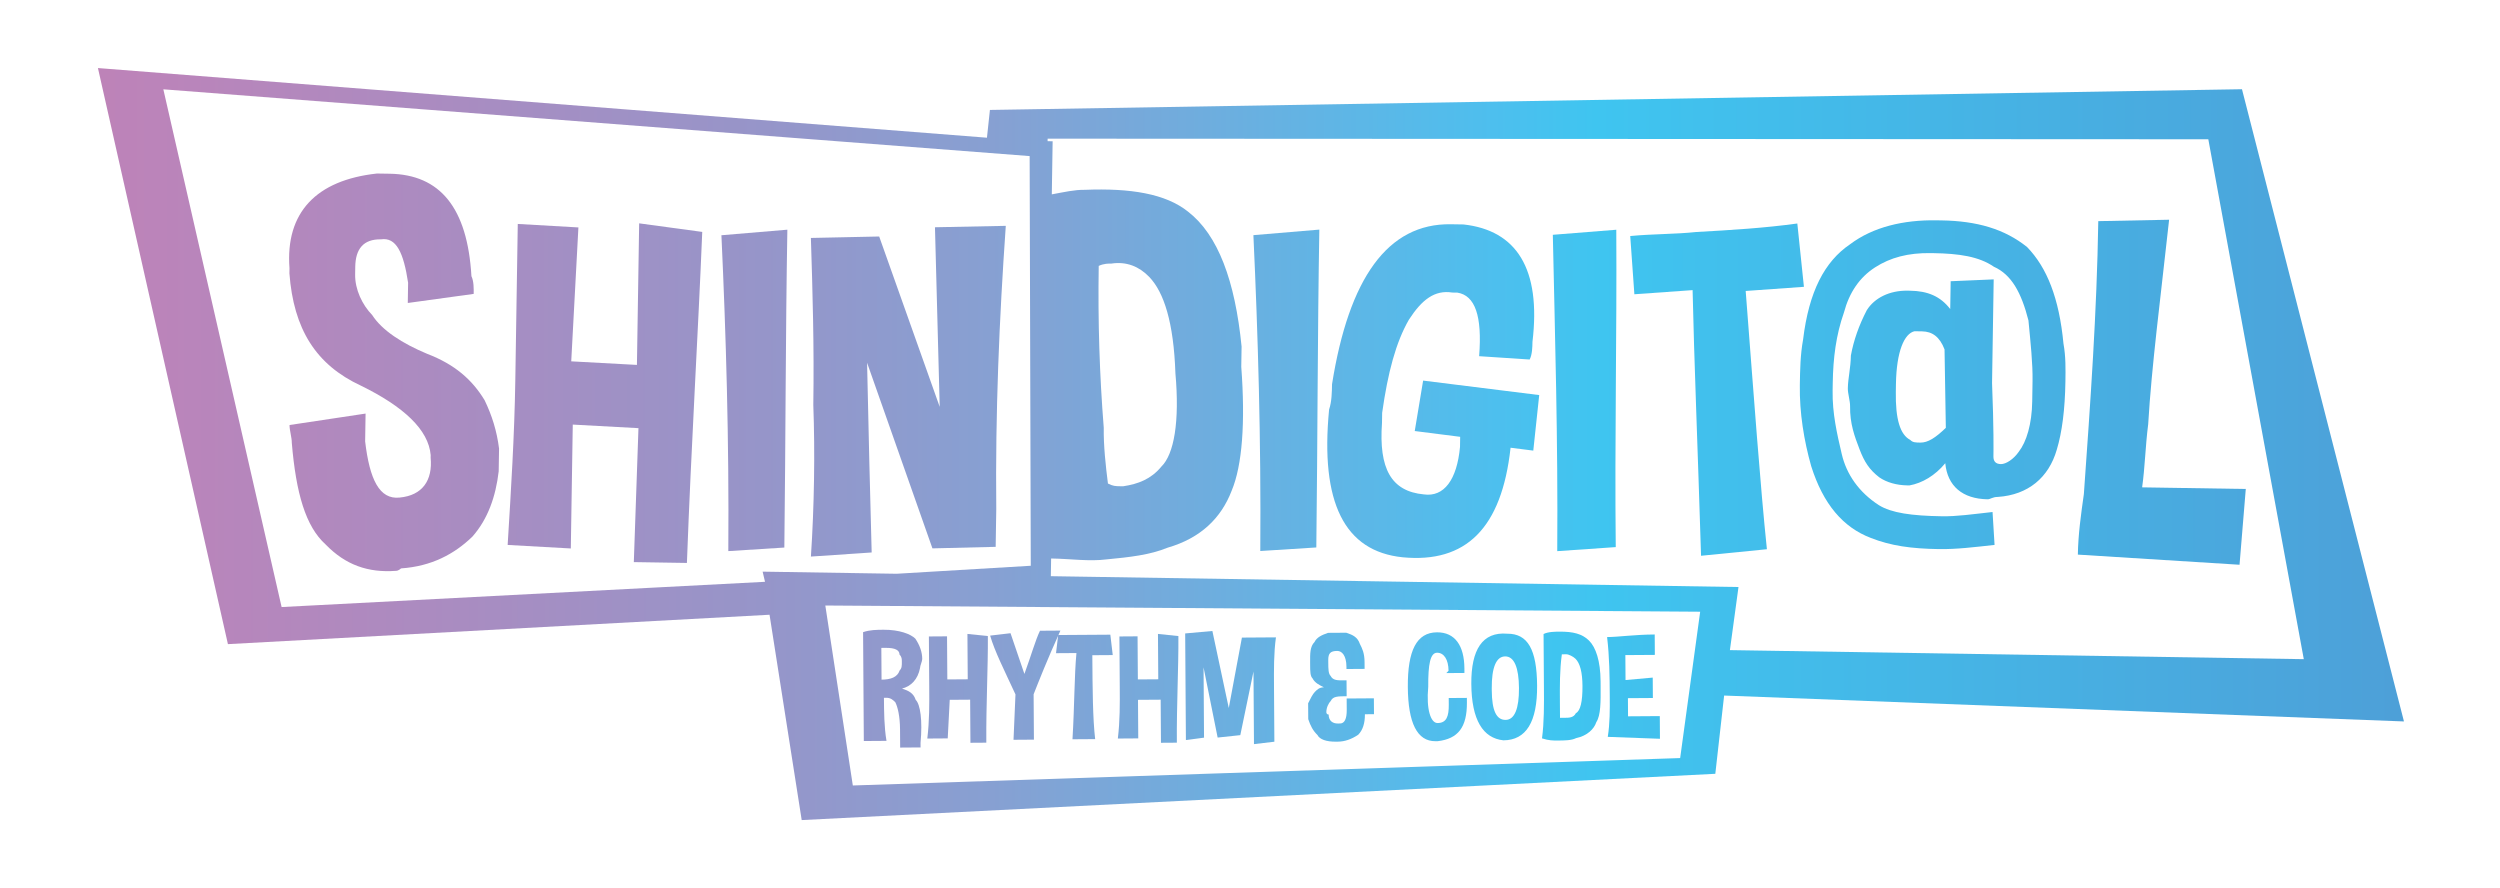 <svg width="100%" height="100%" viewBox="0 0 12263 4357" version="1.1" xmlns="http://www.w3.org/2000/svg" xmlns:xlink="http://www.w3.org/1999/xlink" xml:space="preserve" style="fill-rule:evenodd;clip-rule:evenodd;stroke-linejoin:round;stroke-miterlimit:2;">
    <g id="Layer-1" transform="matrix(4.167,0,0,4.167,0,0)">
        <g transform="matrix(2975.99,46.94,46.94,-2975.99,-24.227,432.044)">
            <path d="M0.161,0.079C0.16,0.079 0.156,0.079 0.156,0.079C0.132,0.076 0.12,0.063 0.122,0.041C0.122,0.04 0.122,0.039 0.122,0.039C0.124,0.017 0.133,0.003 0.151,-0.005C0.168,-0.013 0.178,-0.022 0.179,-0.032L0.179,-0.033C0.18,-0.042 0.176,-0.048 0.167,-0.049L0.167,-0.049C0.159,-0.05 0.155,-0.042 0.153,-0.027C0.153,-0.024 0.153,-0.02 0.153,-0.016L0.123,-0.021C0.123,-0.023 0.124,-0.026 0.124,-0.028C0.126,-0.048 0.13,-0.061 0.138,-0.068C0.146,-0.076 0.155,-0.079 0.166,-0.078C0.167,-0.078 0.168,-0.077 0.168,-0.077C0.18,-0.076 0.189,-0.071 0.196,-0.064C0.202,-0.057 0.205,-0.048 0.206,-0.038C0.206,-0.035 0.206,-0.032 0.206,-0.029C0.205,-0.022 0.203,-0.016 0.2,-0.01C0.195,-0.002 0.188,0.004 0.177,0.008C0.167,0.012 0.159,0.017 0.155,0.023C0.151,0.027 0.148,0.033 0.148,0.039C0.148,0.04 0.148,0.041 0.148,0.042C0.148,0.049 0.151,0.053 0.158,0.053C0.164,0.054 0.167,0.048 0.169,0.036C0.169,0.034 0.169,0.031 0.169,0.028L0.195,0.032C0.195,0.034 0.195,0.037 0.194,0.039C0.192,0.066 0.181,0.079 0.161,0.079Z" style="fill:url(#_Linear1);fill-rule:nonzero;"></path>
        </g>
        <g transform="matrix(2975.99,46.94,46.94,-2975.99,-24.511,450.087)">
            <path d="M0.26,0.011L0.234,0.012L0.236,0.065L0.212,0.066C0.212,0.045 0.212,0.025 0.212,0.004C0.212,-0.018 0.211,-0.039 0.21,-0.061L0.235,-0.062L0.235,-0.013L0.261,-0.014L0.26,-0.067L0.281,-0.067C0.282,-0.02 0.284,0.024 0.285,0.064L0.26,0.067L0.26,0.011Z" style="fill:url(#_Linear2);fill-rule:nonzero;"></path>
        </g>
        <g transform="matrix(-2917.74,587.841,587.841,2917.74,1782,280.265)">
            <path d="M0.307,-0.063C0.313,-0.024 0.32,0.017 0.329,0.06L0.307,0.063C0.298,0.021 0.29,-0.019 0.281,-0.06L0.307,-0.063Z" style="fill:url(#_Linear3);fill-rule:nonzero;"></path>
        </g>
        <g transform="matrix(2975.99,46.94,46.94,-2975.99,-24.404,443.261)">
            <path d="M0.377,0.065C0.378,0.041 0.379,0.017 0.38,-0.006L0.355,0.061L0.328,0.06C0.329,0.039 0.33,0.017 0.33,-0.006C0.331,-0.025 0.331,-0.046 0.33,-0.066L0.354,-0.064C0.353,-0.041 0.352,-0.016 0.351,0.011L0.378,-0.062L0.403,-0.061C0.403,-0.056 0.403,-0.051 0.403,-0.046C0.402,-0.008 0.403,0.029 0.405,0.066L0.377,0.065Z" style="fill:url(#_Linear4);fill-rule:nonzero;"></path>
        </g>
        <g transform="matrix(-2917.73,587.849,587.849,2917.73,3020.94,156.705)">
            <path d="M0.517,-0.063C0.523,-0.024 0.53,0.017 0.539,0.06L0.517,0.063C0.508,0.021 0.5,-0.019 0.491,-0.06L0.517,-0.063Z" style="fill:url(#_Linear5);fill-rule:nonzero;"></path>
        </g>
        <g transform="matrix(2975.99,46.94,46.94,-2975.99,-24.337,439.072)">
            <path d="M0.535,0.004C0.535,0.001 0.535,-0.003 0.534,-0.006C0.531,-0.043 0.541,-0.062 0.564,-0.064C0.589,-0.066 0.603,-0.052 0.606,-0.02L0.615,-0.021L0.617,0.001L0.571,0.006L0.568,-0.014L0.586,-0.016C0.586,-0.017 0.586,-0.018 0.586,-0.02C0.585,-0.033 0.58,-0.04 0.572,-0.039C0.559,-0.038 0.554,-0.029 0.555,-0.011L0.555,-0.007C0.557,0.009 0.56,0.021 0.565,0.03C0.57,0.038 0.575,0.042 0.582,0.041L0.584,0.041C0.591,0.04 0.594,0.032 0.593,0.016L0.613,0.015C0.614,0.017 0.614,0.02 0.614,0.022C0.617,0.051 0.607,0.066 0.586,0.068C0.585,0.068 0.582,0.068 0.581,0.068C0.556,0.068 0.541,0.046 0.535,0.004Z" style="fill:url(#_Linear6);fill-rule:nonzero;"></path>
        </g>
        <g transform="matrix(-2917.73,587.872,587.872,2917.73,3714.79,87.493)">
            <path d="M0.634,-0.063C0.641,-0.024 0.648,0.017 0.657,0.06L0.634,0.063C0.626,0.021 0.617,-0.019 0.609,-0.06L0.634,-0.063Z" style="fill:url(#_Linear7);fill-rule:nonzero;"></path>
        </g>
        <g transform="matrix(2975.99,46.94,46.94,-2975.99,-24.128,425.803)">
            <path d="M0.678,0.062C0.67,0.061 0.661,0.061 0.652,0.06L0.654,0.037L0.677,0.039C0.678,0.012 0.68,-0.023 0.682,-0.066L0.708,-0.063C0.705,-0.038 0.702,-0.004 0.698,0.039L0.721,0.041L0.718,0.066C0.705,0.064 0.692,0.063 0.678,0.062Z" style="fill:url(#_Linear8);fill-rule:nonzero;"></path>
        </g>
        <g transform="matrix(2975.99,46.94,46.94,-2975.99,-23.982,416.507)">
            <path d="M0.773,0.065C0.76,0.065 0.748,0.062 0.739,0.055C0.729,0.048 0.723,0.036 0.721,0.017C0.72,0.011 0.72,0.005 0.72,-0.001C0.72,-0.012 0.722,-0.023 0.725,-0.033C0.73,-0.048 0.738,-0.057 0.749,-0.061C0.757,-0.064 0.765,-0.065 0.776,-0.065C0.783,-0.065 0.79,-0.064 0.798,-0.063L0.797,-0.05C0.789,-0.051 0.783,-0.052 0.777,-0.052C0.765,-0.052 0.757,-0.051 0.752,-0.048C0.744,-0.043 0.739,-0.036 0.737,-0.028C0.735,-0.02 0.733,-0.012 0.733,-0.003C0.733,-0.002 0.733,-0.001 0.733,-0C0.733,0.01 0.734,0.019 0.737,0.028C0.739,0.036 0.743,0.042 0.749,0.046C0.755,0.05 0.762,0.052 0.771,0.052L0.772,0.052C0.782,0.052 0.79,0.051 0.796,0.047C0.803,0.044 0.807,0.037 0.81,0.026C0.811,0.017 0.812,0.009 0.812,0.002C0.812,-0.001 0.812,-0.003 0.812,-0.006C0.812,-0.015 0.81,-0.022 0.807,-0.026C0.805,-0.029 0.802,-0.031 0.8,-0.031C0.8,-0.031 0.8,-0.031 0.8,-0.031C0.798,-0.031 0.797,-0.03 0.797,-0.028C0.797,-0.026 0.797,-0.017 0.796,0.001C0.796,0.012 0.796,0.025 0.796,0.042L0.779,0.041L0.779,0.03C0.775,0.035 0.77,0.037 0.763,0.037L0.762,0.037C0.755,0.037 0.749,0.034 0.746,0.029C0.743,0.023 0.741,0.017 0.74,0.011C0.74,0.006 0.739,0.002 0.739,-0.002C0.739,-0.004 0.74,-0.007 0.74,-0.009C0.74,-0.016 0.742,-0.021 0.744,-0.026C0.746,-0.031 0.748,-0.034 0.752,-0.037C0.755,-0.039 0.759,-0.04 0.763,-0.04C0.764,-0.04 0.764,-0.04 0.764,-0.04C0.769,-0.039 0.774,-0.036 0.778,-0.031C0.779,-0.04 0.785,-0.045 0.795,-0.045C0.796,-0.045 0.797,-0.044 0.799,-0.044C0.811,-0.043 0.819,-0.036 0.822,-0.025C0.824,-0.018 0.825,-0.009 0.825,0.002C0.825,0.007 0.825,0.012 0.824,0.017C0.822,0.035 0.817,0.047 0.809,0.055C0.8,0.062 0.789,0.065 0.775,0.065L0.773,0.065ZM0.764,-0.022C0.76,-0.02 0.758,-0.014 0.758,-0.003C0.758,-0.002 0.758,-0.001 0.758,0C0.758,0.013 0.761,0.02 0.765,0.021C0.766,0.021 0.767,0.021 0.768,0.021C0.772,0.021 0.775,0.019 0.777,0.014L0.778,-0.017C0.774,-0.021 0.771,-0.023 0.768,-0.023C0.766,-0.023 0.765,-0.023 0.764,-0.022Z" style="fill:url(#_Linear9);fill-rule:nonzero;"></path>
        </g>
        <g transform="matrix(2975.99,46.94,46.94,-2975.99,-24.043,420.42)">
            <path d="M0.837,0.067C0.837,0.031 0.835,-0.005 0.833,-0.041C0.832,-0.049 0.831,-0.057 0.831,-0.065L0.895,-0.068L0.897,-0.038L0.856,-0.038C0.857,-0.03 0.857,-0.022 0.858,-0.013C0.859,0.01 0.862,0.036 0.865,0.068L0.837,0.067Z" style="fill:url(#_Linear10);fill-rule:nonzero;"></path>
        </g>
        <g transform="matrix(2975.99,46.94,46.94,-2975.99,-25.402,506.539)">
            <path d="M0.1,-0.083L0.314,-0.068L0.328,-0.149L0.689,-0.125L0.692,-0.094L0.961,-0.1L0.893,0.149L0.398,0.133L0.397,0.122L0.045,0.144L0.1,-0.083ZM0.071,0.136L0.414,0.115L0.417,-0.047L0.364,-0.051L0.311,-0.051L0.312,-0.055L0.121,-0.068L0.071,0.136ZM0.423,0.121L0.421,0.121L0.421,0.122L0.88,0.129L0.921,-0.076L0.694,-0.076L0.697,-0.051L0.425,-0.051L0.425,-0.039C0.425,-0.04 0.425,-0.042 0.425,-0.044C0.433,-0.044 0.44,-0.045 0.447,-0.044C0.456,-0.043 0.464,-0.042 0.471,-0.039C0.484,-0.035 0.492,-0.027 0.496,-0.016C0.5,-0.006 0.501,0.011 0.499,0.033L0.499,0.041C0.496,0.067 0.489,0.085 0.477,0.094C0.468,0.101 0.454,0.103 0.436,0.102C0.432,0.102 0.428,0.101 0.423,0.1L0.423,0.121ZM0.447,-0.014C0.446,-0.007 0.445,0.001 0.445,0.008C0.443,0.029 0.442,0.05 0.442,0.072C0.444,0.073 0.446,0.073 0.447,0.073C0.453,0.074 0.458,0.072 0.462,0.068C0.468,0.062 0.472,0.05 0.473,0.03L0.473,0.03C0.475,0.011 0.473,-0.002 0.468,-0.007C0.464,-0.012 0.459,-0.014 0.453,-0.015C0.453,-0.015 0.452,-0.015 0.452,-0.015C0.45,-0.015 0.449,-0.015 0.447,-0.014ZM0.336,-0.064L0.682,-0.061L0.675,-0.119L0.348,-0.135L0.336,-0.064Z" style="fill:url(#_Linear11);fill-rule:nonzero;"></path>
        </g>
        <g transform="matrix(2669.92,-18.071,-18.071,-2669.92,122.011,816.938)">
            <path d="M0.335,0.025C0.335,0.015 0.335,0.006 0.335,-0.004C0.335,-0.01 0.335,-0.017 0.335,-0.023L0.345,-0.023C0.344,-0.017 0.344,-0.01 0.344,-0.004C0.344,-0.004 0.345,-0.004 0.345,-0.004C0.347,-0.004 0.348,-0.005 0.349,-0.006C0.35,-0.008 0.351,-0.012 0.351,-0.018C0.351,-0.021 0.351,-0.023 0.351,-0.026L0.36,-0.026L0.36,-0.024C0.361,-0.014 0.36,-0.007 0.358,-0.005C0.357,-0.002 0.355,-0.001 0.352,-0C0.356,0.001 0.359,0.004 0.36,0.009C0.36,0.01 0.361,0.012 0.361,0.013C0.361,0.016 0.36,0.019 0.358,0.022C0.356,0.024 0.351,0.026 0.344,0.026C0.341,0.026 0.338,0.026 0.335,0.025ZM0.343,0.018C0.344,0.018 0.345,0.018 0.345,0.018C0.349,0.018 0.351,0.017 0.351,0.015C0.352,0.014 0.352,0.013 0.352,0.012C0.352,0.01 0.352,0.009 0.351,0.008C0.35,0.005 0.347,0.004 0.343,0.004L0.343,0.018Z" style="fill:url(#_Linear12);fill-rule:nonzero;"></path>
        </g>
        <g transform="matrix(2669.92,-18.071,-18.071,-2669.92,122.012,817.194)">
            <path d="M0.381,0.004L0.372,0.004L0.372,0.023L0.364,0.023C0.364,0.016 0.364,0.009 0.364,0.001C0.364,-0.007 0.364,-0.014 0.363,-0.022L0.372,-0.022L0.373,-0.005L0.382,-0.005L0.382,-0.024L0.389,-0.024C0.389,-0.007 0.39,0.009 0.39,0.023L0.381,0.024L0.381,0.004Z" style="fill:url(#_Linear13);fill-rule:nonzero;"></path>
        </g>
        <g transform="matrix(2669.92,-18.071,-18.071,-2669.92,121.991,814.017)">
            <path d="M0.413,0.024C0.411,0.02 0.409,0.013 0.406,0.005L0.4,0.023L0.391,0.022C0.393,0.015 0.397,0.007 0.402,-0.004L0.401,-0.024L0.41,-0.024L0.41,-0.004C0.412,0.001 0.416,0.011 0.422,0.024L0.413,0.024Z" style="fill:url(#_Linear14);fill-rule:nonzero;"></path>
        </g>
        <g transform="matrix(2669.92,-18.071,-18.071,-2669.92,122.008,816.542)">
            <path d="M0.43,0.023C0.427,0.023 0.424,0.023 0.421,0.023L0.42,0.015L0.429,0.015C0.428,0.005 0.428,-0.008 0.427,-0.023L0.437,-0.023C0.436,-0.014 0.436,-0.001 0.436,0.014L0.445,0.014L0.444,0.023C0.44,0.023 0.435,0.023 0.43,0.023Z" style="fill:url(#_Linear15);fill-rule:nonzero;"></path>
        </g>
        <g transform="matrix(2669.92,-18.071,-18.071,-2669.92,122.023,818.712)">
            <path d="M0.465,0.004L0.456,0.004L0.456,0.023L0.448,0.023C0.448,0.016 0.448,0.009 0.448,0.001C0.448,-0.007 0.448,-0.014 0.447,-0.022L0.456,-0.022L0.456,-0.005L0.466,-0.005L0.466,-0.024L0.473,-0.024C0.473,-0.007 0.474,0.009 0.474,0.023L0.465,0.024L0.465,0.004Z" style="fill:url(#_Linear16);fill-rule:nonzero;"></path>
        </g>
        <g transform="matrix(2669.92,-18.071,-18.071,-2669.92,122.02,818.357)">
            <path d="M0.477,0.024C0.477,0.016 0.477,0.007 0.477,-0.002C0.477,-0.009 0.477,-0.016 0.477,-0.023L0.485,-0.022L0.485,0.009L0.491,-0.022L0.501,-0.021L0.507,0.007C0.507,-0.005 0.507,-0.016 0.507,-0.025L0.516,-0.024C0.516,-0.016 0.516,-0.008 0.516,0C0.516,0.008 0.516,0.015 0.517,0.022L0.502,0.022L0.496,-0.009L0.489,0.025L0.477,0.024Z" style="fill:url(#_Linear17);fill-rule:nonzero;"></path>
        </g>
        <g transform="matrix(2669.92,-18.071,-18.071,-2669.92,122.023,818.793)">
            <path d="M0.54,0.024C0.537,0.023 0.535,0.022 0.534,0.02C0.532,0.018 0.532,0.015 0.532,0.011L0.532,0.01C0.532,0.007 0.532,0.005 0.533,0.004C0.534,0.002 0.536,0.001 0.538,0C0.536,-0 0.535,-0.001 0.534,-0.002C0.533,-0.003 0.532,-0.005 0.531,-0.007C0.531,-0.008 0.531,-0.009 0.531,-0.01C0.531,-0.011 0.531,-0.013 0.531,-0.014C0.532,-0.017 0.533,-0.019 0.535,-0.021C0.536,-0.023 0.539,-0.024 0.543,-0.024L0.544,-0.024C0.547,-0.024 0.55,-0.023 0.553,-0.021C0.555,-0.019 0.556,-0.016 0.556,-0.012L0.556,-0.012L0.56,-0.012L0.56,-0.005L0.548,-0.005C0.548,-0.007 0.548,-0.009 0.548,-0.01C0.548,-0.014 0.547,-0.016 0.545,-0.016C0.545,-0.016 0.544,-0.016 0.544,-0.016C0.542,-0.016 0.54,-0.015 0.54,-0.012C0.539,-0.012 0.539,-0.011 0.539,-0.011C0.539,-0.009 0.54,-0.007 0.541,-0.006C0.542,-0.004 0.544,-0.004 0.548,-0.004L0.548,0.003C0.548,0.003 0.547,0.003 0.547,0.003C0.544,0.003 0.542,0.003 0.541,0.005C0.54,0.006 0.54,0.008 0.54,0.011C0.54,0.011 0.54,0.012 0.54,0.012C0.54,0.015 0.541,0.016 0.544,0.016L0.544,0.016C0.546,0.016 0.548,0.014 0.548,0.009C0.548,0.009 0.548,0.008 0.548,0.008L0.556,0.008C0.556,0.009 0.556,0.01 0.556,0.011C0.556,0.015 0.555,0.017 0.554,0.019C0.553,0.022 0.551,0.023 0.548,0.024C0.546,0.024 0.545,0.024 0.544,0.024C0.542,0.024 0.541,0.024 0.54,0.024Z" style="fill:url(#_Linear18);fill-rule:nonzero;"></path>
        </g>
        <g transform="matrix(2669.92,-18.071,-18.071,-2669.92,122.025,819.041)">
            <path d="M0.575,0C0.575,-0.016 0.579,-0.024 0.587,-0.024C0.587,-0.024 0.588,-0.024 0.588,-0.024C0.597,-0.023 0.601,-0.018 0.601,-0.007L0.601,-0.005L0.593,-0.005L0.593,-0.008C0.593,-0.013 0.592,-0.016 0.588,-0.016L0.588,-0.016C0.585,-0.016 0.583,-0.01 0.584,0C0.584,0.01 0.585,0.015 0.588,0.015C0.591,0.015 0.593,0.012 0.593,0.007L0.592,0.006L0.6,0.006C0.6,0.007 0.6,0.007 0.6,0.008C0.6,0.018 0.596,0.024 0.588,0.024C0.579,0.024 0.575,0.016 0.575,0Z" style="fill:url(#_Linear19);fill-rule:nonzero;"></path>
        </g>
        <g transform="matrix(2669.92,-18.071,-18.071,-2669.92,122.022,818.558)">
            <path d="M0.603,0.001C0.603,-0.015 0.608,-0.023 0.617,-0.024C0.627,-0.024 0.632,-0.016 0.632,-0C0.632,0.016 0.628,0.023 0.619,0.023C0.608,0.024 0.603,0.016 0.603,0.001ZM0.612,-0.002C0.612,-0.002 0.612,-0.001 0.612,-0.001C0.612,0.008 0.614,0.013 0.618,0.013C0.622,0.013 0.624,0.008 0.624,-0.001C0.624,-0.01 0.622,-0.015 0.618,-0.015C0.614,-0.015 0.612,-0.011 0.612,-0.002Z" style="fill:url(#_Linear20);fill-rule:nonzero;"></path>
        </g>
        <g transform="matrix(2669.92,-18.071,-18.071,-2669.92,122.026,819.228)">
            <path d="M0.635,0.023C0.635,0.015 0.635,0.007 0.635,-0.001C0.635,-0.008 0.635,-0.016 0.634,-0.023C0.637,-0.024 0.639,-0.024 0.641,-0.024C0.644,-0.024 0.647,-0.024 0.649,-0.023C0.654,-0.022 0.657,-0.019 0.658,-0.016C0.66,-0.013 0.66,-0.007 0.66,-0L0.66,0.002C0.66,0.011 0.658,0.017 0.655,0.02C0.652,0.023 0.648,0.024 0.642,0.024C0.64,0.024 0.637,0.024 0.635,0.023ZM0.642,-0.014C0.642,-0.012 0.642,-0.009 0.642,-0.007C0.642,-0 0.642,0.007 0.643,0.014C0.643,0.014 0.644,0.014 0.645,0.014C0.646,0.014 0.648,0.013 0.649,0.012C0.651,0.01 0.652,0.006 0.652,-0L0.652,-0C0.652,-0.007 0.651,-0.011 0.649,-0.012C0.648,-0.014 0.646,-0.014 0.644,-0.014C0.644,-0.014 0.643,-0.014 0.642,-0.014Z" style="fill:url(#_Linear21);fill-rule:nonzero;"></path>
        </g>
        <g transform="matrix(2669.92,-18.071,-18.071,-2669.92,122.036,820.65)">
            <path d="M0.663,0.022C0.664,0.013 0.664,0.005 0.664,-0.004C0.664,-0.01 0.664,-0.016 0.663,-0.022L0.686,-0.023L0.686,-0.013L0.672,-0.013L0.672,-0.005L0.683,-0.005L0.683,0.004L0.671,0.003L0.671,0.014L0.684,0.014L0.684,0.023C0.675,0.023 0.668,0.022 0.663,0.022Z" style="fill:url(#_Linear22);fill-rule:nonzero;"></path>
        </g>
    </g>
    <defs>
        <linearGradient id="_Linear1" x1="0" y1="0" x2="1" y2="0" gradientUnits="userSpaceOnUse" gradientTransform="matrix(1,0,0,-1,0,0.001)"><stop offset="0" style="stop-color:rgb(193,128,180);stop-opacity:1"></stop><stop offset="0.07" style="stop-color:rgb(187,132,186);stop-opacity:1"></stop><stop offset="0.19" style="stop-color:rgb(169,140,193);stop-opacity:1"></stop><stop offset="0.31" style="stop-color:rgb(150,149,201);stop-opacity:1"></stop><stop offset="0.4" style="stop-color:rgb(135,160,210);stop-opacity:1"></stop><stop offset="0.6" style="stop-color:rgb(77,191,238);stop-opacity:1"></stop><stop offset="0.64" style="stop-color:rgb(63,197,240);stop-opacity:1"></stop><stop offset="1" style="stop-color:rgb(79,155,213);stop-opacity:1"></stop></linearGradient>
        <linearGradient id="_Linear2" x1="0" y1="0" x2="1" y2="0" gradientUnits="userSpaceOnUse" gradientTransform="matrix(1,0,0,-1,0,8.2543e-08)"><stop offset="0" style="stop-color:rgb(193,128,180);stop-opacity:1"></stop><stop offset="0.07" style="stop-color:rgb(187,132,186);stop-opacity:1"></stop><stop offset="0.19" style="stop-color:rgb(169,140,193);stop-opacity:1"></stop><stop offset="0.31" style="stop-color:rgb(150,149,201);stop-opacity:1"></stop><stop offset="0.4" style="stop-color:rgb(135,160,210);stop-opacity:1"></stop><stop offset="0.6" style="stop-color:rgb(77,191,238);stop-opacity:1"></stop><stop offset="0.64" style="stop-color:rgb(63,197,240);stop-opacity:1"></stop><stop offset="1" style="stop-color:rgb(79,155,213);stop-opacity:1"></stop></linearGradient>
        <linearGradient id="_Linear3" x1="0" y1="0" x2="1" y2="0" gradientUnits="userSpaceOnUse" gradientTransform="matrix(-0.977,0.213,0.213,0.977,0.606,-0.065)"><stop offset="0" style="stop-color:rgb(193,128,180);stop-opacity:1"></stop><stop offset="0.07" style="stop-color:rgb(187,132,186);stop-opacity:1"></stop><stop offset="0.19" style="stop-color:rgb(169,140,193);stop-opacity:1"></stop><stop offset="0.31" style="stop-color:rgb(150,149,201);stop-opacity:1"></stop><stop offset="0.4" style="stop-color:rgb(135,160,210);stop-opacity:1"></stop><stop offset="0.6" style="stop-color:rgb(77,191,238);stop-opacity:1"></stop><stop offset="0.64" style="stop-color:rgb(63,197,240);stop-opacity:1"></stop><stop offset="1" style="stop-color:rgb(79,155,213);stop-opacity:1"></stop></linearGradient>
        <linearGradient id="_Linear4" x1="0" y1="0" x2="1" y2="0" gradientUnits="userSpaceOnUse" gradientTransform="matrix(1,0,0,-1,0,-9.1376e-08)"><stop offset="0" style="stop-color:rgb(193,128,180);stop-opacity:1"></stop><stop offset="0.07" style="stop-color:rgb(187,132,186);stop-opacity:1"></stop><stop offset="0.19" style="stop-color:rgb(169,140,193);stop-opacity:1"></stop><stop offset="0.31" style="stop-color:rgb(150,149,201);stop-opacity:1"></stop><stop offset="0.4" style="stop-color:rgb(135,160,210);stop-opacity:1"></stop><stop offset="0.6" style="stop-color:rgb(77,191,238);stop-opacity:1"></stop><stop offset="0.64" style="stop-color:rgb(63,197,240);stop-opacity:1"></stop><stop offset="1" style="stop-color:rgb(79,155,213);stop-opacity:1"></stop></linearGradient>
        <linearGradient id="_Linear5" x1="0" y1="0" x2="1" y2="0" gradientUnits="userSpaceOnUse" gradientTransform="matrix(-0.977,0.213,0.213,0.977,1.022,-0.11)"><stop offset="0" style="stop-color:rgb(193,128,180);stop-opacity:1"></stop><stop offset="0.07" style="stop-color:rgb(187,132,186);stop-opacity:1"></stop><stop offset="0.19" style="stop-color:rgb(169,140,193);stop-opacity:1"></stop><stop offset="0.31" style="stop-color:rgb(150,149,201);stop-opacity:1"></stop><stop offset="0.4" style="stop-color:rgb(135,160,210);stop-opacity:1"></stop><stop offset="0.6" style="stop-color:rgb(77,191,238);stop-opacity:1"></stop><stop offset="0.64" style="stop-color:rgb(63,197,240);stop-opacity:1"></stop><stop offset="1" style="stop-color:rgb(79,155,213);stop-opacity:1"></stop></linearGradient>
        <linearGradient id="_Linear6" x1="0" y1="0" x2="1" y2="0" gradientUnits="userSpaceOnUse" gradientTransform="matrix(1,0,0,-1,0,0.002)"><stop offset="0" style="stop-color:rgb(193,128,180);stop-opacity:1"></stop><stop offset="0.07" style="stop-color:rgb(187,132,186);stop-opacity:1"></stop><stop offset="0.19" style="stop-color:rgb(169,140,193);stop-opacity:1"></stop><stop offset="0.31" style="stop-color:rgb(150,149,201);stop-opacity:1"></stop><stop offset="0.4" style="stop-color:rgb(135,160,210);stop-opacity:1"></stop><stop offset="0.6" style="stop-color:rgb(77,191,238);stop-opacity:1"></stop><stop offset="0.64" style="stop-color:rgb(63,197,240);stop-opacity:1"></stop><stop offset="1" style="stop-color:rgb(79,155,213);stop-opacity:1"></stop></linearGradient>
        <linearGradient id="_Linear7" x1="0" y1="0" x2="1" y2="0" gradientUnits="userSpaceOnUse" gradientTransform="matrix(-0.977,0.213,0.213,0.977,1.254,-0.135)"><stop offset="0" style="stop-color:rgb(193,128,180);stop-opacity:1"></stop><stop offset="0.07" style="stop-color:rgb(187,132,186);stop-opacity:1"></stop><stop offset="0.19" style="stop-color:rgb(169,140,193);stop-opacity:1"></stop><stop offset="0.31" style="stop-color:rgb(150,149,201);stop-opacity:1"></stop><stop offset="0.4" style="stop-color:rgb(135,160,210);stop-opacity:1"></stop><stop offset="0.6" style="stop-color:rgb(77,191,238);stop-opacity:1"></stop><stop offset="0.64" style="stop-color:rgb(63,197,240);stop-opacity:1"></stop><stop offset="1" style="stop-color:rgb(79,155,213);stop-opacity:1"></stop></linearGradient>
        <linearGradient id="_Linear8" x1="0" y1="0" x2="1" y2="0" gradientUnits="userSpaceOnUse" gradientTransform="matrix(1,0,0,-1,0,3.19428e-07)"><stop offset="0" style="stop-color:rgb(193,128,180);stop-opacity:1"></stop><stop offset="0.07" style="stop-color:rgb(187,132,186);stop-opacity:1"></stop><stop offset="0.19" style="stop-color:rgb(169,140,193);stop-opacity:1"></stop><stop offset="0.31" style="stop-color:rgb(150,149,201);stop-opacity:1"></stop><stop offset="0.4" style="stop-color:rgb(135,160,210);stop-opacity:1"></stop><stop offset="0.6" style="stop-color:rgb(77,191,238);stop-opacity:1"></stop><stop offset="0.64" style="stop-color:rgb(63,197,240);stop-opacity:1"></stop><stop offset="1" style="stop-color:rgb(79,155,213);stop-opacity:1"></stop></linearGradient>
        <linearGradient id="_Linear9" x1="0" y1="0" x2="1" y2="0" gradientUnits="userSpaceOnUse" gradientTransform="matrix(1,0,0,-1,0,0)"><stop offset="0" style="stop-color:rgb(193,128,180);stop-opacity:1"></stop><stop offset="0.07" style="stop-color:rgb(187,132,186);stop-opacity:1"></stop><stop offset="0.19" style="stop-color:rgb(169,140,193);stop-opacity:1"></stop><stop offset="0.31" style="stop-color:rgb(150,149,201);stop-opacity:1"></stop><stop offset="0.4" style="stop-color:rgb(135,160,210);stop-opacity:1"></stop><stop offset="0.6" style="stop-color:rgb(77,191,238);stop-opacity:1"></stop><stop offset="0.64" style="stop-color:rgb(63,197,240);stop-opacity:1"></stop><stop offset="1" style="stop-color:rgb(79,155,213);stop-opacity:1"></stop></linearGradient>
        <linearGradient id="_Linear10" x1="0" y1="0" x2="1" y2="0" gradientUnits="userSpaceOnUse" gradientTransform="matrix(1,0,0,-1,0,7.49738e-08)"><stop offset="0" style="stop-color:rgb(193,128,180);stop-opacity:1"></stop><stop offset="0.07" style="stop-color:rgb(187,132,186);stop-opacity:1"></stop><stop offset="0.19" style="stop-color:rgb(169,140,193);stop-opacity:1"></stop><stop offset="0.31" style="stop-color:rgb(150,149,201);stop-opacity:1"></stop><stop offset="0.4" style="stop-color:rgb(135,160,210);stop-opacity:1"></stop><stop offset="0.6" style="stop-color:rgb(77,191,238);stop-opacity:1"></stop><stop offset="0.64" style="stop-color:rgb(63,197,240);stop-opacity:1"></stop><stop offset="1" style="stop-color:rgb(79,155,213);stop-opacity:1"></stop></linearGradient>
        <linearGradient id="_Linear11" x1="0" y1="0" x2="1" y2="0" gradientUnits="userSpaceOnUse" gradientTransform="matrix(1,0,0,-1,0,-2.43551e-07)"><stop offset="0" style="stop-color:rgb(193,128,180);stop-opacity:1"></stop><stop offset="0.07" style="stop-color:rgb(187,132,186);stop-opacity:1"></stop><stop offset="0.19" style="stop-color:rgb(169,140,193);stop-opacity:1"></stop><stop offset="0.31" style="stop-color:rgb(150,149,201);stop-opacity:1"></stop><stop offset="0.4" style="stop-color:rgb(135,160,210);stop-opacity:1"></stop><stop offset="0.6" style="stop-color:rgb(77,191,238);stop-opacity:1"></stop><stop offset="0.64" style="stop-color:rgb(63,197,240);stop-opacity:1"></stop><stop offset="1" style="stop-color:rgb(79,155,213);stop-opacity:1"></stop></linearGradient>
        <linearGradient id="_Linear12" x1="0" y1="0" x2="1" y2="0" gradientUnits="userSpaceOnUse" gradientTransform="matrix(1,0,0,-1,0,-1.6957e-05)"><stop offset="0" style="stop-color:rgb(193,128,180);stop-opacity:1"></stop><stop offset="0.07" style="stop-color:rgb(187,132,186);stop-opacity:1"></stop><stop offset="0.19" style="stop-color:rgb(169,140,193);stop-opacity:1"></stop><stop offset="0.31" style="stop-color:rgb(150,149,201);stop-opacity:1"></stop><stop offset="0.4" style="stop-color:rgb(135,160,210);stop-opacity:1"></stop><stop offset="0.6" style="stop-color:rgb(77,191,238);stop-opacity:1"></stop><stop offset="0.64" style="stop-color:rgb(63,197,240);stop-opacity:1"></stop><stop offset="1" style="stop-color:rgb(79,155,213);stop-opacity:1"></stop></linearGradient>
        <linearGradient id="_Linear13" x1="0" y1="0" x2="1" y2="0" gradientUnits="userSpaceOnUse" gradientTransform="matrix(1,0,0,-1,0,9.80389e-08)"><stop offset="0" style="stop-color:rgb(193,128,180);stop-opacity:1"></stop><stop offset="0.07" style="stop-color:rgb(187,132,186);stop-opacity:1"></stop><stop offset="0.19" style="stop-color:rgb(169,140,193);stop-opacity:1"></stop><stop offset="0.31" style="stop-color:rgb(150,149,201);stop-opacity:1"></stop><stop offset="0.4" style="stop-color:rgb(135,160,210);stop-opacity:1"></stop><stop offset="0.6" style="stop-color:rgb(77,191,238);stop-opacity:1"></stop><stop offset="0.64" style="stop-color:rgb(63,197,240);stop-opacity:1"></stop><stop offset="1" style="stop-color:rgb(79,155,213);stop-opacity:1"></stop></linearGradient>
        <linearGradient id="_Linear14" x1="0" y1="0" x2="1" y2="0" gradientUnits="userSpaceOnUse" gradientTransform="matrix(1,0,0,-1,0,-7.05066e-08)"><stop offset="0" style="stop-color:rgb(193,128,180);stop-opacity:1"></stop><stop offset="0.07" style="stop-color:rgb(187,132,186);stop-opacity:1"></stop><stop offset="0.19" style="stop-color:rgb(169,140,193);stop-opacity:1"></stop><stop offset="0.31" style="stop-color:rgb(150,149,201);stop-opacity:1"></stop><stop offset="0.4" style="stop-color:rgb(135,160,210);stop-opacity:1"></stop><stop offset="0.6" style="stop-color:rgb(77,191,238);stop-opacity:1"></stop><stop offset="0.64" style="stop-color:rgb(63,197,240);stop-opacity:1"></stop><stop offset="1" style="stop-color:rgb(79,155,213);stop-opacity:1"></stop></linearGradient>
        <linearGradient id="_Linear15" x1="0" y1="0" x2="1" y2="0" gradientUnits="userSpaceOnUse" gradientTransform="matrix(1,0,0,-1,0,9.16884e-09)"><stop offset="0" style="stop-color:rgb(193,128,180);stop-opacity:1"></stop><stop offset="0.07" style="stop-color:rgb(187,132,186);stop-opacity:1"></stop><stop offset="0.19" style="stop-color:rgb(169,140,193);stop-opacity:1"></stop><stop offset="0.31" style="stop-color:rgb(150,149,201);stop-opacity:1"></stop><stop offset="0.4" style="stop-color:rgb(135,160,210);stop-opacity:1"></stop><stop offset="0.6" style="stop-color:rgb(77,191,238);stop-opacity:1"></stop><stop offset="0.64" style="stop-color:rgb(63,197,240);stop-opacity:1"></stop><stop offset="1" style="stop-color:rgb(79,155,213);stop-opacity:1"></stop></linearGradient>
        <linearGradient id="_Linear16" x1="0" y1="0" x2="1" y2="0" gradientUnits="userSpaceOnUse" gradientTransform="matrix(1,0,0,-1,0,9.9547e-08)"><stop offset="0" style="stop-color:rgb(193,128,180);stop-opacity:1"></stop><stop offset="0.07" style="stop-color:rgb(187,132,186);stop-opacity:1"></stop><stop offset="0.19" style="stop-color:rgb(169,140,193);stop-opacity:1"></stop><stop offset="0.31" style="stop-color:rgb(150,149,201);stop-opacity:1"></stop><stop offset="0.4" style="stop-color:rgb(135,160,210);stop-opacity:1"></stop><stop offset="0.6" style="stop-color:rgb(77,191,238);stop-opacity:1"></stop><stop offset="0.64" style="stop-color:rgb(63,197,240);stop-opacity:1"></stop><stop offset="1" style="stop-color:rgb(79,155,213);stop-opacity:1"></stop></linearGradient>
        <linearGradient id="_Linear17" x1="0" y1="0" x2="1" y2="0" gradientUnits="userSpaceOnUse" gradientTransform="matrix(1,0,0,-1,0,-2.04988e-07)"><stop offset="0" style="stop-color:rgb(193,128,180);stop-opacity:1"></stop><stop offset="0.07" style="stop-color:rgb(187,132,186);stop-opacity:1"></stop><stop offset="0.19" style="stop-color:rgb(169,140,193);stop-opacity:1"></stop><stop offset="0.31" style="stop-color:rgb(150,149,201);stop-opacity:1"></stop><stop offset="0.4" style="stop-color:rgb(135,160,210);stop-opacity:1"></stop><stop offset="0.6" style="stop-color:rgb(77,191,238);stop-opacity:1"></stop><stop offset="0.64" style="stop-color:rgb(63,197,240);stop-opacity:1"></stop><stop offset="1" style="stop-color:rgb(79,155,213);stop-opacity:1"></stop></linearGradient>
        <linearGradient id="_Linear18" x1="0" y1="0" x2="1" y2="0" gradientUnits="userSpaceOnUse" gradientTransform="matrix(1,0,0,-1,0,1.53617e-05)"><stop offset="0" style="stop-color:rgb(193,128,180);stop-opacity:1"></stop><stop offset="0.07" style="stop-color:rgb(187,132,186);stop-opacity:1"></stop><stop offset="0.19" style="stop-color:rgb(169,140,193);stop-opacity:1"></stop><stop offset="0.31" style="stop-color:rgb(150,149,201);stop-opacity:1"></stop><stop offset="0.4" style="stop-color:rgb(135,160,210);stop-opacity:1"></stop><stop offset="0.6" style="stop-color:rgb(77,191,238);stop-opacity:1"></stop><stop offset="0.64" style="stop-color:rgb(63,197,240);stop-opacity:1"></stop><stop offset="1" style="stop-color:rgb(79,155,213);stop-opacity:1"></stop></linearGradient>
        <linearGradient id="_Linear19" x1="0" y1="0" x2="1" y2="0" gradientUnits="userSpaceOnUse" gradientTransform="matrix(1,0,0,-1,0,-5.65003e-05)"><stop offset="0" style="stop-color:rgb(193,128,180);stop-opacity:1"></stop><stop offset="0.07" style="stop-color:rgb(187,132,186);stop-opacity:1"></stop><stop offset="0.19" style="stop-color:rgb(169,140,193);stop-opacity:1"></stop><stop offset="0.31" style="stop-color:rgb(150,149,201);stop-opacity:1"></stop><stop offset="0.4" style="stop-color:rgb(135,160,210);stop-opacity:1"></stop><stop offset="0.6" style="stop-color:rgb(77,191,238);stop-opacity:1"></stop><stop offset="0.64" style="stop-color:rgb(63,197,240);stop-opacity:1"></stop><stop offset="1" style="stop-color:rgb(79,155,213);stop-opacity:1"></stop></linearGradient>
        <linearGradient id="_Linear20" x1="0" y1="0" x2="1" y2="0" gradientUnits="userSpaceOnUse" gradientTransform="matrix(1,0,0,-1,0,-4.57788e-06)"><stop offset="0" style="stop-color:rgb(193,128,180);stop-opacity:1"></stop><stop offset="0.07" style="stop-color:rgb(187,132,186);stop-opacity:1"></stop><stop offset="0.19" style="stop-color:rgb(169,140,193);stop-opacity:1"></stop><stop offset="0.31" style="stop-color:rgb(150,149,201);stop-opacity:1"></stop><stop offset="0.4" style="stop-color:rgb(135,160,210);stop-opacity:1"></stop><stop offset="0.6" style="stop-color:rgb(77,191,238);stop-opacity:1"></stop><stop offset="0.64" style="stop-color:rgb(63,197,240);stop-opacity:1"></stop><stop offset="1" style="stop-color:rgb(79,155,213);stop-opacity:1"></stop></linearGradient>
        <linearGradient id="_Linear21" x1="0" y1="0" x2="1" y2="0" gradientUnits="userSpaceOnUse" gradientTransform="matrix(1,0,0,-1,0,5.90464e-06)"><stop offset="0" style="stop-color:rgb(193,128,180);stop-opacity:1"></stop><stop offset="0.07" style="stop-color:rgb(187,132,186);stop-opacity:1"></stop><stop offset="0.19" style="stop-color:rgb(169,140,193);stop-opacity:1"></stop><stop offset="0.31" style="stop-color:rgb(150,149,201);stop-opacity:1"></stop><stop offset="0.4" style="stop-color:rgb(135,160,210);stop-opacity:1"></stop><stop offset="0.6" style="stop-color:rgb(77,191,238);stop-opacity:1"></stop><stop offset="0.64" style="stop-color:rgb(63,197,240);stop-opacity:1"></stop><stop offset="1" style="stop-color:rgb(79,155,213);stop-opacity:1"></stop></linearGradient>
        <linearGradient id="_Linear22" x1="0" y1="0" x2="1" y2="0" gradientUnits="userSpaceOnUse" gradientTransform="matrix(1,0,0,-1,0,-2.99329e-07)"><stop offset="0" style="stop-color:rgb(193,128,180);stop-opacity:1"></stop><stop offset="0.07" style="stop-color:rgb(187,132,186);stop-opacity:1"></stop><stop offset="0.19" style="stop-color:rgb(169,140,193);stop-opacity:1"></stop><stop offset="0.31" style="stop-color:rgb(150,149,201);stop-opacity:1"></stop><stop offset="0.4" style="stop-color:rgb(135,160,210);stop-opacity:1"></stop><stop offset="0.6" style="stop-color:rgb(77,191,238);stop-opacity:1"></stop><stop offset="0.64" style="stop-color:rgb(63,197,240);stop-opacity:1"></stop><stop offset="1" style="stop-color:rgb(79,155,213);stop-opacity:1"></stop></linearGradient>
    </defs>
</svg>
